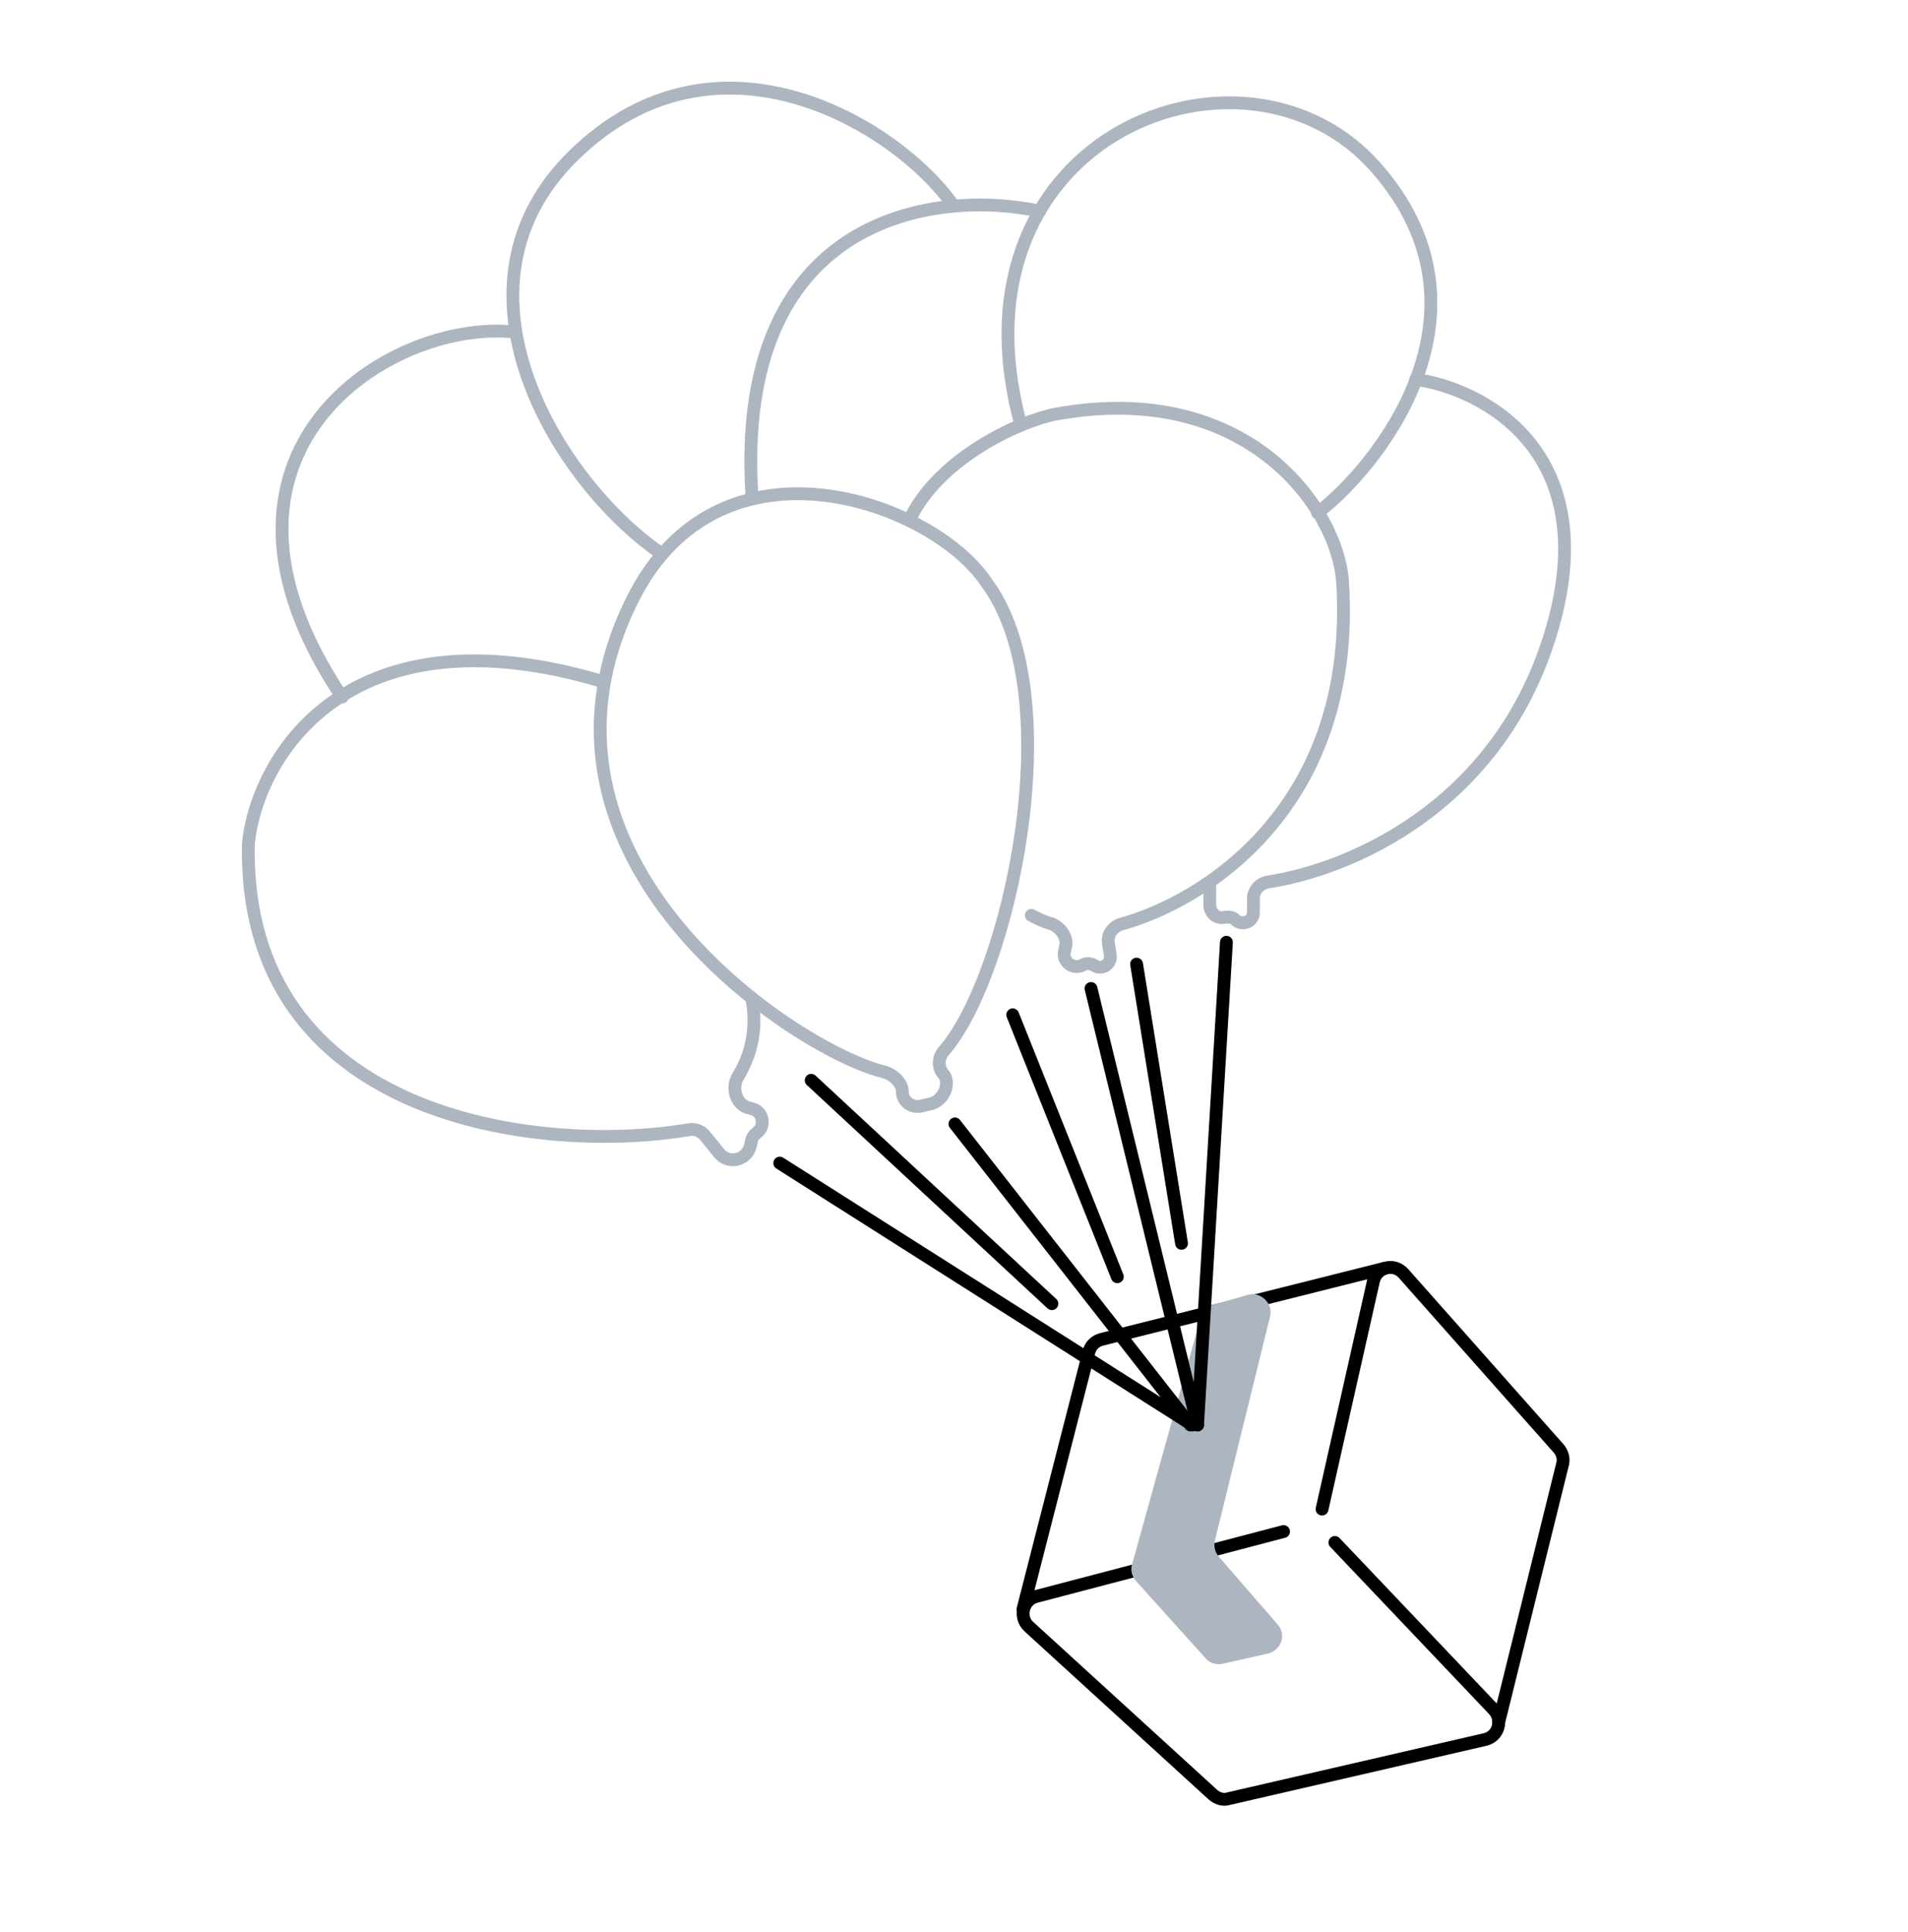 <?xml version="1.0" encoding="utf-8"?>
<!-- Generator: Adobe Illustrator 25.2.1, SVG Export Plug-In . SVG Version: 6.00 Build 0)  -->
<svg version="1.1" id="Livello_1" xmlns="http://www.w3.org/2000/svg" xmlns:xlink="http://www.w3.org/1999/xlink" x="0px" y="0px"
	 viewBox="0 0 297.3 301" style="enable-background:new 0 0 297.3 301;" xml:space="preserve">
<style type="text/css">
	.st0{fill:none;stroke:#000000;stroke-width:2;stroke-linecap:round;}
	.st1{fill:#ADB6C0;}
	.st2{fill:none;stroke:#ADB6C0;stroke-width:2;stroke-linecap:round;}
</style>
<path class="st0" d="M200,238.6l-38.5,10.1c-2.1,0.5-2.8,3.2-1.2,4.7l28.7,26.2c0.7,0.6,1.6,0.9,2.5,0.6l39.9-9.2
	c2.1-0.5,2.8-3,1.4-4.6L208,240.3"/>
<path class="st0" d="M233.5,268.4l10-40.4c0.2-0.8-0.1-1.7-0.6-2.3l-24.2-27.3c-1.5-1.7-4.2-1-4.7,1.2l-8,35.5"/>
<path class="st0" d="M159.4,250.7l10.3-40.2c0.3-0.9,0.9-1.5,1.8-1.8l44.2-11.1"/>
<path class="st1" d="M197.9,205.1l-8.6,34.9c-0.2,0.9,0,1.8,0.6,2.5l9.2,10.6c1.4,1.6,0.5,4-1.5,4.5l-7.1,1.6c-1,0.2-2-0.1-2.6-0.8
	L177,246.3c-0.6-0.7-0.9-1.7-0.6-2.6l10.7-38.5c0.3-0.9,1-1.6,1.9-1.9l5.5-1.6C196.4,201.2,198.4,203,197.9,205.1z"/>
<path class="st0" d="M186.6,222l4.5-75.2"/>
<path class="st0" d="M186.6,222L170,154"/>
<path class="st0" d="M185.5,222l-36.7-46.9"/>
<path class="st0" d="M185.8,222l-64.3-40.8"/>
<path class="st0" d="M126.4,168.3l37.5,34.8"/>
<path class="st0" d="M177.1,150.2l7,43.5"/>
<path class="st0" d="M174.1,198.9l-16.3-40.8"/>
<path class="st2" d="M94,106.2c-39.8-11.9-53.9,11.7-55.3,25.2c-0.9,43.1,45.6,48.5,68.6,44.6c1-0.2,2,0.2,2.6,1l2.2,2.7
	c1.4,1.7,4.2,1.1,4.8-1.1l0.2-0.9c0.1-0.5,0.4-0.9,0.8-1.2l0,0c1.5-1.1,1-3.5-0.9-3.8l-0.3-0.1c-2-0.4-2.8-3.2-1.7-4.9
	c1.7-2.8,3.1-6.8,2.2-11.9"/>
<path class="st2" d="M144.9,172c-0.5,0.1-0.9,0.2-1.3,0.3c-1.5,0.4-3-0.7-3-2.2c0-1.4-1.4-2.7-2.8-3.1
	c-13.5-3.2-59.3-33.1-39.3-73.5c13.7-27.6,46.9-15.1,55.1-2.9c13.4,17.7,3.6,61.5-6.5,73.1c-0.9,1-1,2.5-0.2,3.5
	C148.3,168.7,147,171.6,144.9,172z"/>
<path class="st2" d="M160.7,142.6c0.8,0.4,1.9,1,3.1,1.3c1.4,0.5,2.7,2.2,2.2,3.7l-0.1,0.5c-0.5,1.6,1.2,3,2.7,2.3l0.2-0.1
	c0.5-0.3,1.2-0.2,1.7,0.1l0,0c1.2,0.8,2.7-0.2,2.5-1.6l-0.3-1.9c-0.2-1.3,0.7-2.5,1.9-2.9c12.9-3.5,36.8-18.2,34.6-53.3
	c-0.7-11.3-14.7-31.6-44.6-26.2c-5.5,1-17.8,6.6-22.6,15.9"/>
<path class="st2" d="M188.5,137.6v3.4c0,1.2,1.1,2.2,2.3,1.9h0.2c0.5-0.1,1.1,0,1.5,0.4l0,0c1,1,2.8,0.3,2.8-1.1V140
	c0-1.3,1-2.4,2.3-2.6c12.5-1.9,35.6-11.5,43.9-38.3c8.9-28.5-10.3-38.5-20.9-40"/>
<path class="st2" d="M205.3,79.9c9.4-7.2,28.9-31.3,9.1-53.8c-20.2-23-66.9-5.3-55.6,39.1"/>
<path class="st2" d="M162,32.9c-16.2-3.5-47.9,0.6-44.8,44.8"/>
<path class="st2" d="M148.4,31.8c-8.7-12.2-36.6-29.4-58.9-7.7C68.2,44.7,86.8,74.9,102.7,86"/>
<path class="st2" d="M79.9,51.7c-19.2-1.9-52.2,18.7-26.6,56.9"/>
</svg>
